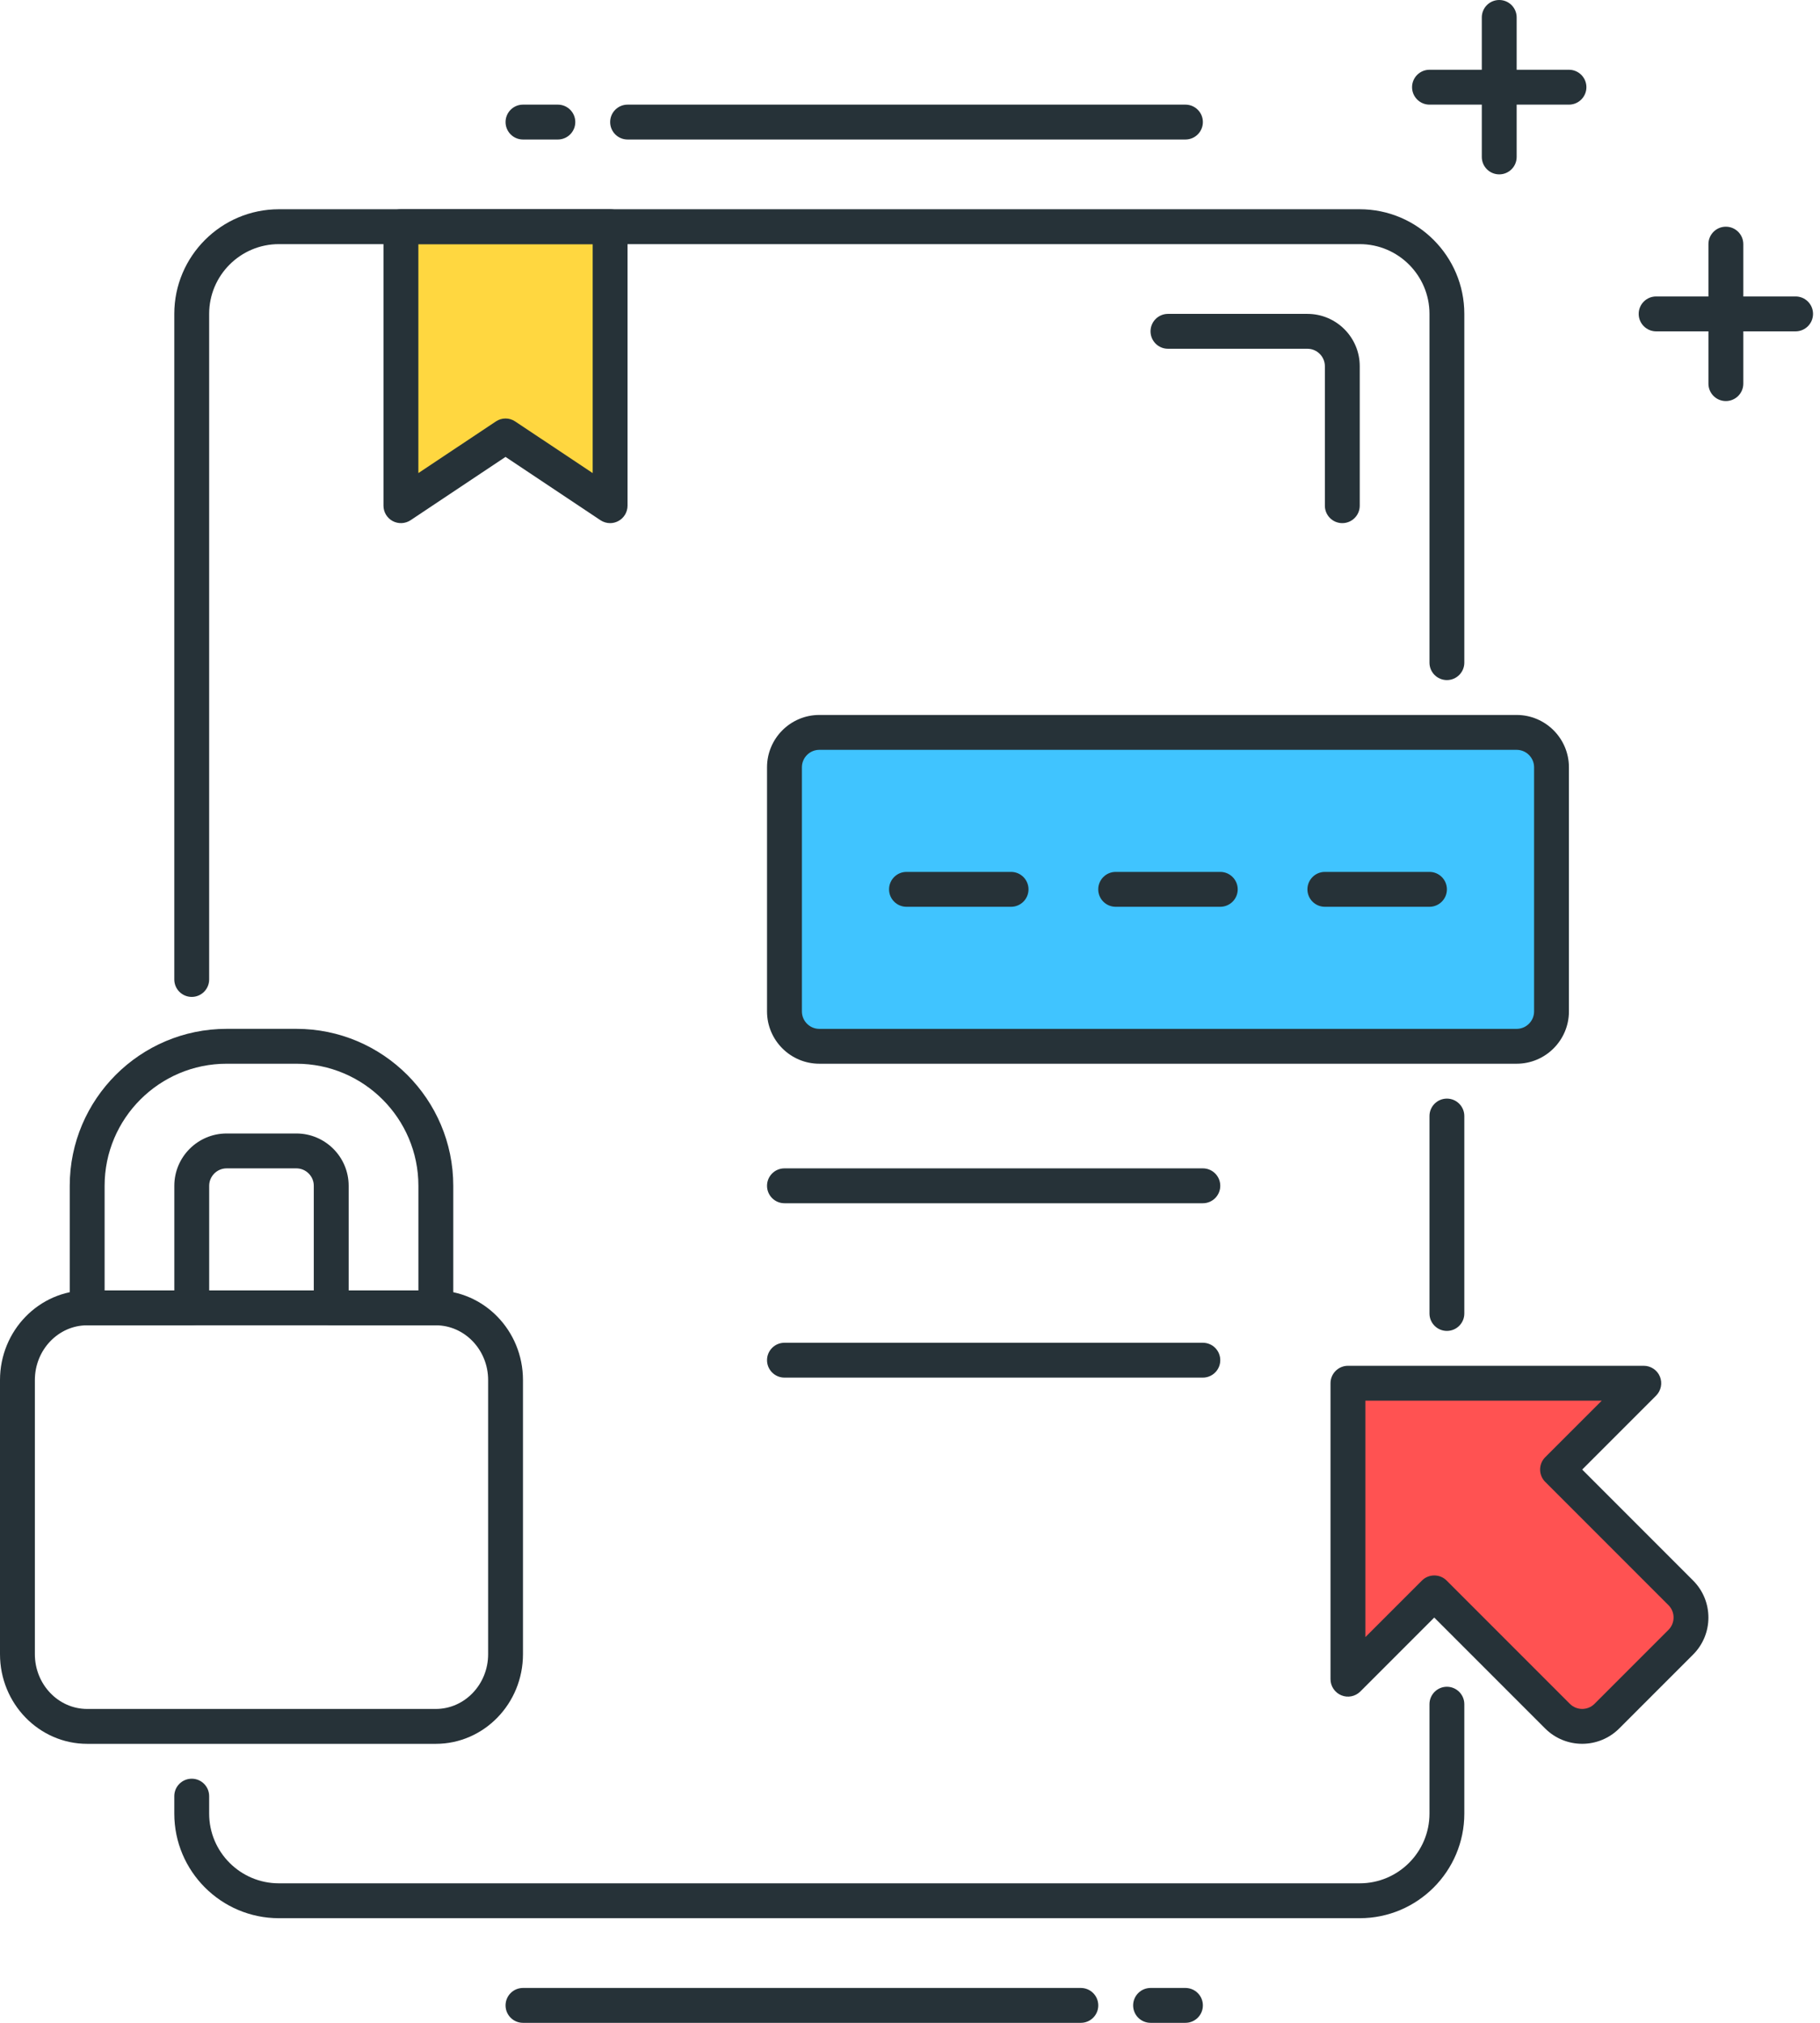 <?xml version="1.0" encoding="UTF-8"?>
<svg width="63px" height="70px" viewBox="0 0 63 70" version="1.1" xmlns="http://www.w3.org/2000/svg" xmlns:xlink="http://www.w3.org/1999/xlink">
    <title>digital-signature@3x</title>
    <g id="1.-Welcome" stroke="none" stroke-width="1" fill="none" fill-rule="evenodd">
        <g id="1.4-SMS-Verification-Code" transform="translate(-156, -168)" fill-rule="nonzero">
            <g id="digital-signature" transform="translate(156, 168)">
                <path d="M41.637,41.638 L27.154,41.638 C26.821,41.638 26.551,41.368 26.551,41.034 C26.551,40.701 26.821,40.431 27.154,40.431 L41.637,40.431 C41.97,40.431 42.24,40.701 42.24,41.034 C42.24,41.368 41.97,41.638 41.637,41.638 Z" id="Path" fill="#263238"></path>
                <path d="M41.637,47.672 L27.154,47.672 C26.821,47.672 26.551,47.402 26.551,47.069 C26.551,46.736 26.821,46.466 27.154,46.466 L41.637,46.466 C41.97,46.466 42.24,46.736 42.24,47.069 C42.24,47.402 41.97,47.672 41.637,47.672 Z" id="Path" fill="#263238"></path>
                <g id="Group" transform="translate(45.862, 47.069)">
                    <path d="M0.798,0.798 L0.798,11.038 L3.785,8.051 L8.052,12.319 C8.524,12.791 9.288,12.791 9.759,12.319 L12.319,9.759 C12.791,9.287 12.791,8.523 12.319,8.052 L8.051,3.785 L11.038,0.798 L0.798,0.798 L0.798,0.798 Z" id="Path" fill="#FF5252"></path>
                    <path d="M8.906,13.275 C8.442,13.275 7.978,13.098 7.625,12.746 L3.785,8.906 L1.225,11.466 C1.051,11.639 0.792,11.69 0.567,11.596 C0.342,11.503 0.194,11.282 0.194,11.038 L0.194,0.798 C0.194,0.465 0.465,0.194 0.798,0.194 L11.038,0.194 C11.282,0.194 11.503,0.342 11.596,0.567 C11.689,0.793 11.637,1.052 11.466,1.225 L8.906,3.785 L12.746,7.626 C13.452,8.332 13.452,9.48 12.746,10.186 L10.186,12.746 C9.833,13.098 9.369,13.275 8.906,13.275 Z M3.786,7.449 C3.941,7.449 4.095,7.508 4.213,7.625 L8.48,11.892 C8.715,12.127 9.098,12.127 9.333,11.892 L11.893,9.332 C12.128,9.096 12.128,8.714 11.893,8.478 L7.626,4.211 C7.391,3.976 7.391,3.593 7.626,3.358 L9.583,1.401 L1.402,1.401 L1.402,9.582 L3.36,7.625 C3.477,7.508 3.632,7.449 3.786,7.449 Z" id="Shape" fill="#263238"></path>
                </g>
                <g id="Group" transform="translate(13.276, 7.241)">
                    <polygon id="Path" fill="#FFD740" points="7.844 10.259 4.223 7.845 0.602 10.259 0.602 0.603 7.844 0.603"></polygon>
                    <path d="M7.844,10.862 C7.727,10.862 7.611,10.828 7.509,10.761 L4.223,8.57 L0.937,10.761 C0.751,10.884 0.513,10.895 0.316,10.79 C0.121,10.685 -0.002,10.481 -0.002,10.259 L-0.002,0.603 C-0.002,0.27 0.268,0 0.601,0 L7.842,0 C8.176,0 8.446,0.27 8.446,0.603 L8.446,10.259 C8.446,10.482 8.323,10.686 8.127,10.79 C8.039,10.838 7.941,10.862 7.844,10.862 Z M4.223,7.241 C4.34,7.241 4.456,7.275 4.557,7.343 L7.24,9.13 L7.24,1.207 L1.206,1.207 L1.206,9.13 L3.889,7.343 C3.99,7.275 4.106,7.241 4.223,7.241 Z" id="Shape" fill="#263238"></path>
                </g>
                <path d="M15.086,60.345 L3.017,60.345 C1.353,60.345 0,58.954 0,57.244 L0,47.757 C0,46.046 1.353,44.655 3.017,44.655 L15.086,44.655 C16.751,44.655 18.103,46.046 18.103,47.756 L18.103,57.243 C18.103,58.954 16.751,60.345 15.086,60.345 Z M3.017,45.862 C2.019,45.862 1.207,46.712 1.207,47.756 L1.207,57.243 C1.207,58.288 2.019,59.138 3.017,59.138 L15.086,59.138 C16.084,59.138 16.897,58.288 16.897,57.244 L16.897,47.757 C16.897,46.712 16.084,45.862 15.086,45.862 L3.017,45.862 Z" id="Shape" fill="#263238"></path>
                <path d="M15.086,45.862 L11.466,45.862 C11.132,45.862 10.862,45.592 10.862,45.259 L10.862,41.034 C10.862,40.703 10.591,40.431 10.259,40.431 L7.845,40.431 C7.513,40.431 7.241,40.703 7.241,41.034 L7.241,45.259 C7.241,45.592 6.971,45.862 6.638,45.862 L3.017,45.862 C2.684,45.862 2.414,45.592 2.414,45.259 L2.414,41.034 C2.414,38.04 4.851,35.603 7.845,35.603 L10.259,35.603 C13.253,35.603 15.69,38.04 15.69,41.034 L15.69,45.259 C15.69,45.592 15.419,45.862 15.086,45.862 Z M12.069,44.655 L14.483,44.655 L14.483,41.034 C14.483,38.705 12.588,36.81 10.259,36.81 L7.845,36.81 C5.516,36.81 3.621,38.705 3.621,41.034 L3.621,44.655 L6.034,44.655 L6.034,41.034 C6.034,40.036 6.847,39.224 7.845,39.224 L10.259,39.224 C11.257,39.224 12.069,40.036 12.069,41.034 L12.069,44.655 Z" id="Shape" fill="#263238"></path>
                <g id="Group" transform="translate(26.552, 24.138)">
                    <path d="M25.947,12.069 L1.809,12.069 C1.143,12.069 0.602,11.528 0.602,10.862 L0.602,2.414 C0.602,1.748 1.143,1.207 1.809,1.207 L25.947,1.207 C26.613,1.207 27.154,1.748 27.154,2.414 L27.154,10.862 C27.154,11.528 26.614,12.069 25.947,12.069 Z" id="Path" fill="#40C4FF"></path>
                    <path d="M25.947,12.672 L1.809,12.672 C0.811,12.672 -0.001,11.86 -0.001,10.862 L-0.001,2.414 C-0.001,1.416 0.811,0.603 1.809,0.603 L25.947,0.603 C26.945,0.603 27.757,1.416 27.757,2.414 L27.757,10.862 C27.757,11.86 26.945,12.672 25.947,12.672 Z M1.809,1.81 C1.477,1.81 1.206,2.082 1.206,2.414 L1.206,10.862 C1.206,11.194 1.477,11.466 1.809,11.466 L25.947,11.466 C26.279,11.466 26.551,11.194 26.551,10.862 L26.551,2.414 C26.551,2.082 26.279,1.81 25.947,1.81 L1.809,1.81 Z" id="Shape" fill="#263238"></path>
                </g>
                <path d="M50.085,46.056 C49.752,46.056 49.482,45.786 49.482,45.453 L49.482,38.621 C49.482,38.288 49.752,38.017 50.085,38.017 C50.418,38.017 50.688,38.288 50.688,38.621 L50.688,45.453 C50.688,45.787 50.418,46.056 50.085,46.056 Z" id="Path" fill="#263238"></path>
                <path d="M47.068,66.379 L9.654,66.379 C7.658,66.379 6.033,64.755 6.033,62.759 L6.033,62.155 C6.033,61.822 6.304,61.552 6.637,61.552 C6.97,61.552 7.24,61.822 7.24,62.155 L7.24,62.759 C7.24,64.09 8.323,65.172 9.654,65.172 L47.068,65.172 C48.399,65.172 49.482,64.09 49.482,62.759 L49.482,58.974 C49.482,58.641 49.752,58.37 50.085,58.37 C50.418,58.37 50.688,58.641 50.688,58.974 L50.688,62.759 C50.688,64.755 49.064,66.379 47.068,66.379 Z" id="Path" fill="#263238"></path>
                <path d="M6.637,34.498 C6.304,34.498 6.033,34.228 6.033,33.894 L6.033,10.862 C6.033,8.866 7.658,7.241 9.654,7.241 L47.068,7.241 C49.064,7.241 50.688,8.866 50.688,10.862 L50.688,22.931 C50.688,23.264 50.418,23.534 50.085,23.534 C49.752,23.534 49.482,23.264 49.482,22.931 L49.482,10.862 C49.482,9.531 48.399,8.448 47.068,8.448 L9.654,8.448 C8.323,8.448 7.24,9.531 7.24,10.862 L7.24,33.894 C7.24,34.228 6.97,34.498 6.637,34.498 Z" id="Path" fill="#263238"></path>
                <path d="M34.999,31.379 L31.378,31.379 C31.045,31.379 30.775,31.109 30.775,30.776 C30.775,30.443 31.045,30.172 31.378,30.172 L34.999,30.172 C35.332,30.172 35.602,30.443 35.602,30.776 C35.602,31.109 35.332,31.379 34.999,31.379 Z" id="Path" fill="#263238"></path>
                <path d="M42.24,31.379 L38.619,31.379 C38.286,31.379 38.016,31.109 38.016,30.776 C38.016,30.443 38.286,30.172 38.619,30.172 L42.24,30.172 C42.573,30.172 42.844,30.443 42.844,30.776 C42.844,31.109 42.573,31.379 42.24,31.379 Z" id="Path" fill="#263238"></path>
                <path d="M49.482,31.379 L45.861,31.379 C45.528,31.379 45.257,31.109 45.257,30.776 C45.257,30.443 45.528,30.172 45.861,30.172 L49.482,30.172 C49.815,30.172 50.085,30.443 50.085,30.776 C50.085,31.109 49.815,31.379 49.482,31.379 Z" id="Path" fill="#263238"></path>
                <path d="M19.31,4.828 L18.103,4.828 C17.77,4.828 17.5,4.557 17.5,4.224 C17.5,3.891 17.77,3.621 18.103,3.621 L19.31,3.621 C19.643,3.621 19.914,3.891 19.914,4.224 C19.914,4.557 19.643,4.828 19.31,4.828 Z" id="Path" fill="#263238"></path>
                <path d="M41.034,4.828 L21.724,4.828 C21.391,4.828 21.121,4.557 21.121,4.224 C21.121,3.891 21.391,3.621 21.724,3.621 L41.034,3.621 C41.368,3.621 41.638,3.891 41.638,4.224 C41.638,4.557 41.368,4.828 41.034,4.828 Z" id="Path" fill="#263238"></path>
                <path d="M41.034,70 L39.828,70 C39.494,70 39.224,69.73 39.224,69.397 C39.224,69.063 39.494,68.793 39.828,68.793 L41.034,68.793 C41.368,68.793 41.638,69.063 41.638,69.397 C41.638,69.73 41.368,70 41.034,70 Z" id="Path" fill="#263238"></path>
                <path d="M37.414,70 L18.103,70 C17.77,70 17.5,69.73 17.5,69.397 C17.5,69.063 17.77,68.793 18.103,68.793 L37.414,68.793 C37.747,68.793 38.017,69.063 38.017,69.397 C38.017,69.73 37.747,70 37.414,70 Z" id="Path" fill="#263238"></path>
                <path d="M54.31,3.621 L49.483,3.621 C49.15,3.621 48.879,3.35 48.879,3.017 C48.879,2.684 49.15,2.414 49.483,2.414 L54.31,2.414 C54.643,2.414 54.914,2.684 54.914,3.017 C54.914,3.35 54.643,3.621 54.31,3.621 Z" id="Path" fill="#263238"></path>
                <path d="M51.897,6.034 C51.563,6.034 51.293,5.764 51.293,5.431 L51.293,0.603 C51.293,0.27 51.563,0 51.897,0 C52.23,0 52.5,0.27 52.5,0.603 L52.5,5.431 C52.5,5.764 52.23,6.034 51.897,6.034 Z" id="Path" fill="#263238"></path>
                <path d="M62.155,11.466 L57.328,11.466 C56.994,11.466 56.724,11.195 56.724,10.862 C56.724,10.529 56.994,10.259 57.328,10.259 L62.155,10.259 C62.488,10.259 62.759,10.529 62.759,10.862 C62.759,11.195 62.488,11.466 62.155,11.466 Z" id="Path" fill="#263238"></path>
                <path d="M59.741,13.879 C59.408,13.879 59.138,13.609 59.138,13.276 L59.138,8.448 C59.138,8.115 59.408,7.845 59.741,7.845 C60.074,7.845 60.345,8.115 60.345,8.448 L60.345,13.276 C60.345,13.609 60.074,13.879 59.741,13.879 Z" id="Path" fill="#263238"></path>
                <path d="M46.464,18.103 C46.131,18.103 45.861,17.833 45.861,17.5 L45.861,12.672 C45.861,12.341 45.589,12.069 45.257,12.069 L40.43,12.069 C40.097,12.069 39.826,11.799 39.826,11.466 C39.826,11.132 40.097,10.862 40.43,10.862 L45.257,10.862 C46.256,10.862 47.068,11.674 47.068,12.672 L47.068,17.5 C47.068,17.833 46.797,18.103 46.464,18.103 Z" id="Path" fill="#263238"></path>
            </g>
        </g>
    </g>
</svg>